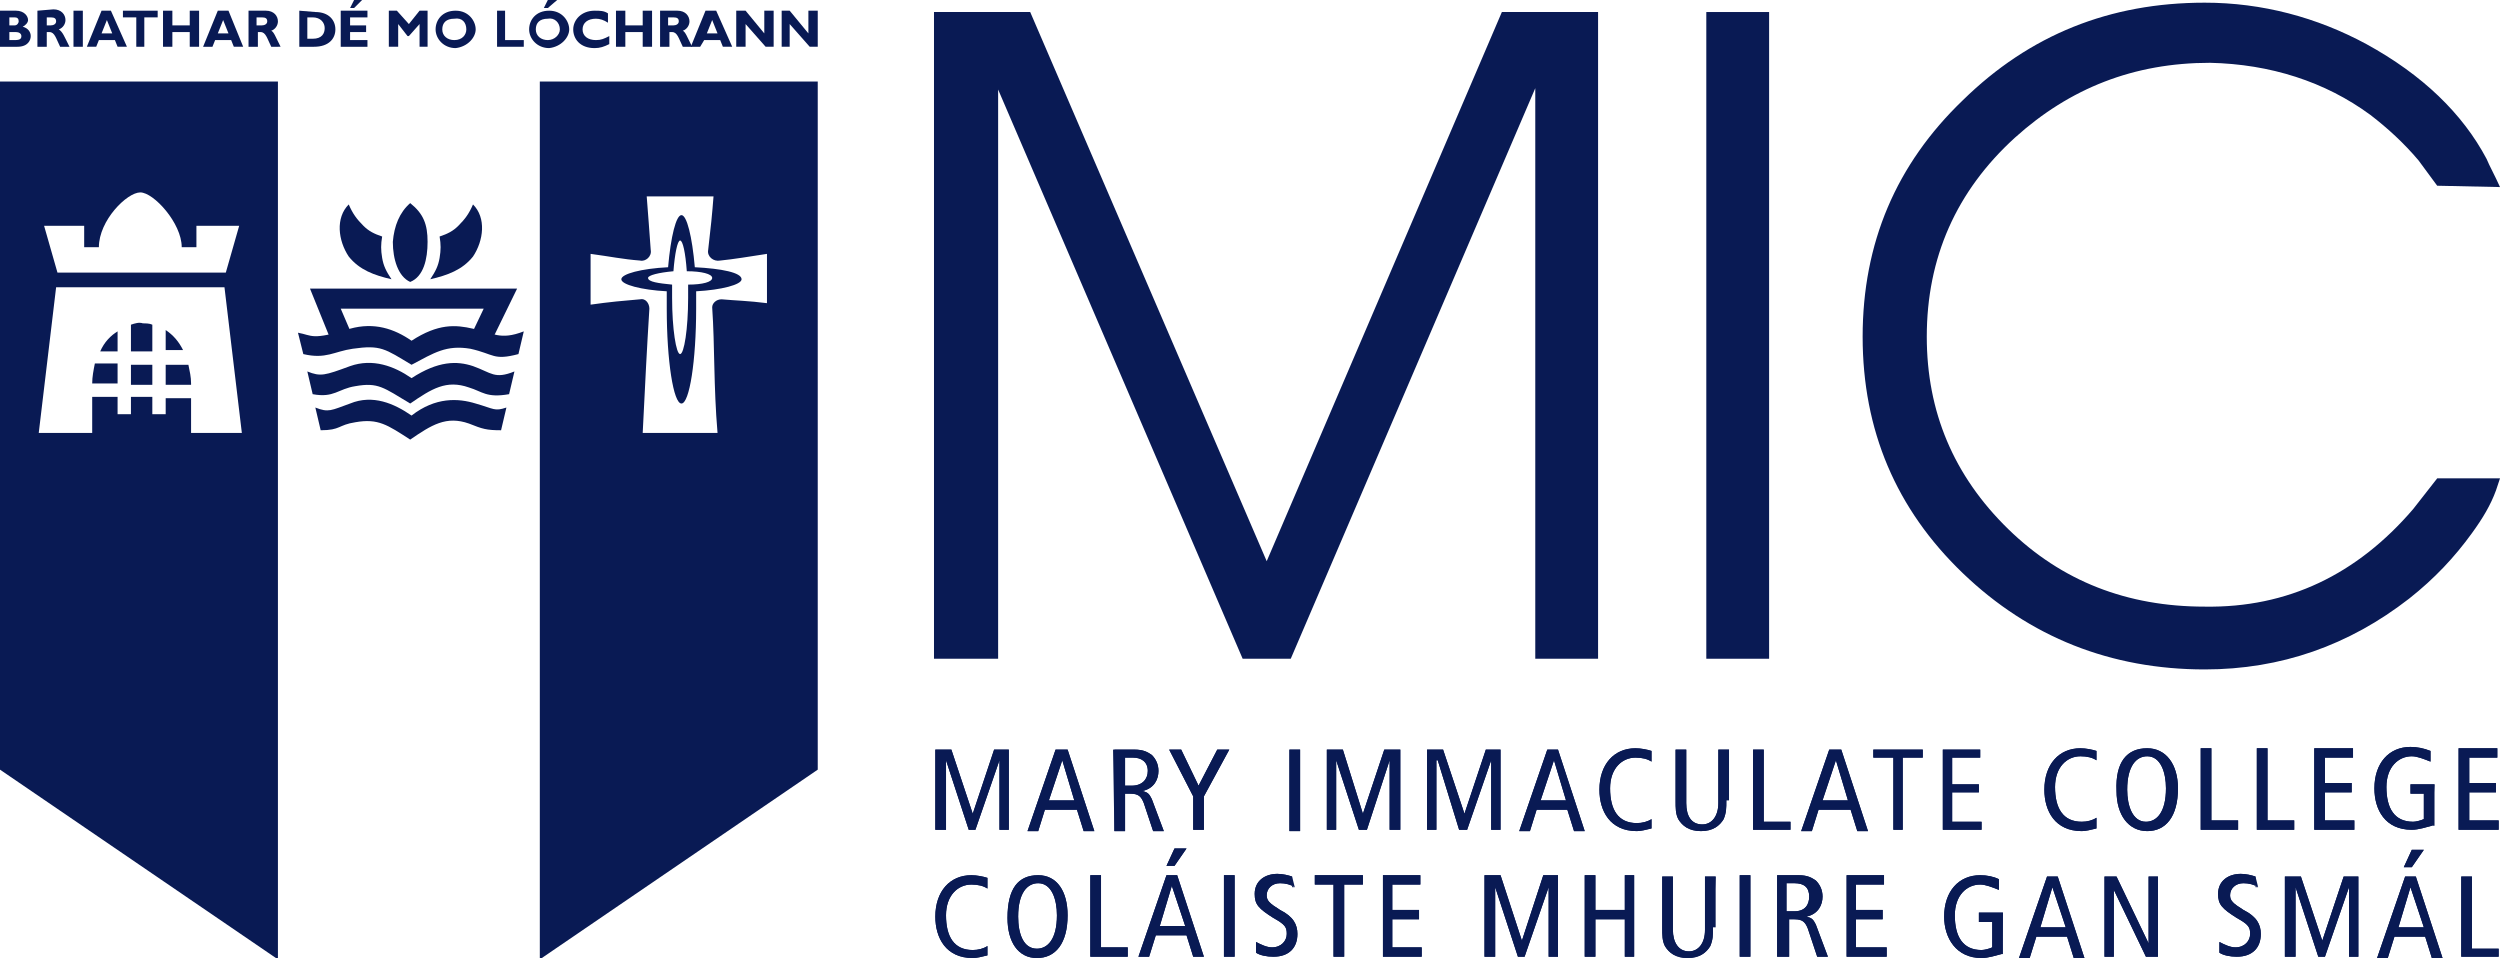 <?xml version="1.0" encoding="utf-8"?>
<!-- Generator: Adobe Illustrator 19.0.0, SVG Export Plug-In . SVG Version: 6.00 Build 0)  -->
<svg version="1.1" id="Layer_1" xmlns="http://www.w3.org/2000/svg" xmlns:xlink="http://www.w3.org/1999/xlink" x="0px" y="0px"
	 viewBox="0 0 187.1 71.7" style="enable-background:new 0 0 187.1 71.7;" xml:space="preserve">
<style type="text/css">
	.st0{clip-path:url(#SVGID_2_);fill:#091A54;}
	.st1{fill:#091A54;}
	.st2{clip-path:url(#SVGID_4_);fill:#091A54;}
	.st3{clip-path:url(#SVGID_6_);fill:#091A54;}
	.st4{clip-path:url(#SVGID_8_);fill:#091A54;}
	.st5{clip-path:url(#SVGID_10_);fill:#091A54;}
	.st6{clip-path:url(#SVGID_12_);fill:#091A54;}
	.st7{clip-path:url(#SVGID_14_);fill:#091A54;}
	.st8{clip-path:url(#SVGID_16_);fill:#091A54;}
	.st9{clip-path:url(#SVGID_18_);fill:#091A54;}
	.st10{clip-path:url(#SVGID_20_);fill:#091A54;}
	.st11{clip-path:url(#SVGID_22_);fill:#091A54;}
	.st12{clip-path:url(#SVGID_24_);fill:#091A54;}
	.st13{clip-path:url(#SVGID_26_);fill:#091A54;}
	.st14{clip-path:url(#SVGID_28_);fill:#091A54;}
	.st15{clip-path:url(#SVGID_30_);fill:#091A54;}
	.st16{clip-path:url(#SVGID_32_);fill:#091A54;}
	.st17{clip-path:url(#SVGID_34_);fill:#091A54;}
	.st18{clip-path:url(#SVGID_36_);fill:#091A54;}
	.st19{clip-path:url(#SVGID_38_);fill:#091A54;}
</style>
<g>
	<defs>
		<rect id="SVGID_1_" y="0" width="187.1" height="71.7"/>
	</defs>
	<clipPath id="SVGID_2_">
		<use xlink:href="#SVGID_1_"  style="overflow:visible;"/>
	</clipPath>
	<path class="st0" d="M9.8,24.3v2h1.6v-2c-0.2-0.1-0.5-0.1-0.7-0.1C10.4,24.1,10.1,24.2,9.8,24.3"/>
	<path class="st0" d="M7.5,26.3h1.3v-1.5C8.3,25.1,7.8,25.6,7.5,26.3"/>
	<path class="st0" d="M6.9,28.7h1.9v-1.5H7.1C7,27.7,6.9,28.2,6.9,28.7"/>
</g>
<rect x="9.8" y="27.3" class="st1" width="1.6" height="1.5"/>
<g>
	<defs>
		<rect id="SVGID_3_" y="0" width="187.1" height="71.7"/>
	</defs>
	<clipPath id="SVGID_4_">
		<use xlink:href="#SVGID_3_"  style="overflow:visible;"/>
	</clipPath>
	<path class="st2" d="M12.4,24.7v1.5h1.3C13.4,25.6,13,25.1,12.4,24.7"/>
	<path class="st2" d="M12.4,27.3v1.5h1.9v-0.1c0-0.5-0.1-0.9-0.2-1.4H12.4z"/>
</g>
<polyline class="st1" points="70,56.1 71.2,56.1 72.8,60.9 72.8,60.9 74.4,56.1 75.5,56.1 75.5,62.1 74.8,62.1 74.8,56.9 74.8,56.9 
	73,62.1 72.5,62.1 70.8,56.9 70.8,56.9 70.8,62.1 70,62.1 "/>
<polygon class="st1" points="70,56.1 71.2,56.1 72.8,60.9 72.8,60.9 74.4,56.1 75.5,56.1 75.5,62.1 74.8,62.1 74.8,56.9 74.8,56.9 
	73,62.1 72.5,62.1 70.8,56.9 70.8,56.9 70.8,62.1 70,62.1 "/>
<path class="st1" d="M80.4,59.9l-0.9-3h0l-1,3H80.4z M79.9,56.1l2,6.1h-0.8l-0.5-1.6h-2.4l-0.5,1.6h-0.8l2.1-6.1"/>
<path class="st1" d="M80.4,59.9l-0.9-3h0l-1,3H80.4z M79.9,56.1l2,6.1h-0.8l-0.5-1.6h-2.4l-0.5,1.6h-0.8l2.1-6.1H79.9z"/>
<g>
	<defs>
		<rect id="SVGID_5_" y="0" width="187.1" height="71.7"/>
	</defs>
	<clipPath id="SVGID_6_">
		<use xlink:href="#SVGID_5_"  style="overflow:visible;"/>
	</clipPath>
	<path class="st3" d="M84.1,58.8h0.6c0.8,0,1.2-0.5,1.2-1.1c0-0.7-0.5-1-1.1-1h-0.6V58.8z M83.3,56.1h1.6c0.7,0,1,0.2,1.3,0.4
		c0.3,0.3,0.5,0.7,0.5,1.2c0,0.6-0.3,1.3-1.2,1.5v0c0.4,0.1,0.5,0.2,0.7,0.6l0.9,2.4h-0.8l-0.7-2.1c-0.2-0.5-0.4-0.7-1-0.7h-0.4v2.8
		h-0.8"/>
	<path class="st3" d="M84.1,58.8h0.6c0.8,0,1.2-0.5,1.2-1.1c0-0.7-0.5-1-1.1-1h-0.6V58.8z M83.3,56.1h1.6c0.7,0,1,0.2,1.3,0.4
		c0.3,0.3,0.5,0.7,0.5,1.2c0,0.6-0.3,1.3-1.2,1.5v0c0.4,0.1,0.5,0.2,0.7,0.6l0.9,2.4h-0.8l-0.7-2.1c-0.2-0.5-0.4-0.7-1-0.7h-0.4v2.8
		h-0.8V56.1z"/>
</g>
<polyline class="st1" points="89.3,59.6 87.5,56.1 88.4,56.1 89.7,58.8 91.1,56.1 92,56.1 90.1,59.6 90.1,62.1 89.3,62.1 "/>
<polygon class="st1" points="89.3,59.6 87.5,56.1 88.4,56.1 89.7,58.8 91.1,56.1 92,56.1 90.1,59.6 90.1,62.1 89.3,62.1 "/>
<rect x="96.5" y="56.1" class="st1" width="0.8" height="6.1"/>
<rect x="96.5" y="56.1" class="st1" width="0.8" height="6.1"/>
<polyline class="st1" points="99.3,56.1 100.5,56.1 102,60.9 102,60.9 103.6,56.1 104.8,56.1 104.8,62.1 104,62.1 104,56.9 
	104,56.9 102.3,62.1 101.7,62.1 100,56.9 100,56.9 100,62.1 99.3,62.1 "/>
<polygon class="st1" points="99.3,56.1 100.5,56.1 102,60.9 102,60.9 103.6,56.1 104.8,56.1 104.8,62.1 104,62.1 104,56.9 104,56.9 
	102.3,62.1 101.7,62.1 100,56.9 100,56.9 100,62.1 99.3,62.1 "/>
<polyline class="st1" points="106.8,56.1 108,56.1 109.6,60.9 109.6,60.9 111.2,56.1 112.3,56.1 112.3,62.1 111.6,62.1 111.6,56.9 
	111.6,56.9 109.8,62.1 109.2,62.1 107.6,56.9 107.5,56.9 107.5,62.1 106.8,62.1 "/>
<polygon class="st1" points="106.8,56.1 108,56.1 109.6,60.9 109.6,60.9 111.2,56.1 112.3,56.1 112.3,62.1 111.6,62.1 111.6,56.9 
	111.6,56.9 109.8,62.1 109.2,62.1 107.6,56.9 107.5,56.9 107.5,62.1 106.8,62.1 "/>
<path class="st1" d="M117.2,59.9l-0.9-3h0l-1,3H117.2z M116.6,56.1l2,6.1h-0.8l-0.5-1.6H115l-0.5,1.6h-0.8l2.1-6.1"/>
<path class="st1" d="M117.2,59.9l-0.9-3h0l-1,3H117.2z M116.6,56.1l2,6.1h-0.8l-0.5-1.6H115l-0.5,1.6h-0.8l2.1-6.1H116.6z"/>
<g>
	<defs>
		<rect id="SVGID_7_" y="0" width="187.1" height="71.7"/>
	</defs>
	<clipPath id="SVGID_8_">
		<use xlink:href="#SVGID_7_"  style="overflow:visible;"/>
	</clipPath>
	<path class="st4" d="M123.6,62c-0.4,0.1-0.8,0.2-1.1,0.2c-2,0-2.8-1.5-2.8-3.1c0-1.9,1.1-3.1,2.7-3.1c0.4,0,0.9,0.1,1.2,0.2V57
		c-0.3-0.2-0.7-0.3-1.2-0.3c-1,0-1.9,0.8-1.9,2.3c0,1.6,0.6,2.6,2,2.6c0.4,0,0.8-0.1,1.1-0.3"/>
	<path class="st4" d="M123.6,62c-0.4,0.1-0.8,0.2-1.1,0.2c-2,0-2.8-1.5-2.8-3.1c0-1.9,1.1-3.1,2.7-3.1c0.4,0,0.9,0.1,1.2,0.2V57
		c-0.3-0.2-0.7-0.3-1.2-0.3c-1,0-1.9,0.8-1.9,2.3c0,1.6,0.6,2.6,2,2.6c0.4,0,0.8-0.1,1.1-0.3V62z"/>
	<path class="st4" d="M129.2,59.9c0,0.6,0,0.9-0.2,1.4c-0.3,0.5-0.8,0.9-1.7,0.9c-0.9,0-1.4-0.4-1.7-0.9c-0.2-0.4-0.2-0.8-0.2-1.4
		v-3.8h0.8v4c0,1,0.4,1.6,1.2,1.6c0.7,0,1.2-0.6,1.2-1.6v-4h0.8"/>
	<path class="st4" d="M129.2,59.9c0,0.6,0,0.9-0.2,1.4c-0.3,0.5-0.8,0.9-1.7,0.9c-0.9,0-1.4-0.4-1.7-0.9c-0.2-0.4-0.2-0.8-0.2-1.4
		v-3.8h0.8v4c0,1,0.4,1.6,1.2,1.6c0.7,0,1.2-0.6,1.2-1.6v-4h0.8V59.9z"/>
</g>
<polyline class="st1" points="131.2,56.1 132,56.1 132,61.5 134,61.5 134,62.1 131.2,62.1 "/>
<polygon class="st1" points="131.2,56.1 132,56.1 132,61.5 134,61.5 134,62.1 131.2,62.1 "/>
<path class="st1" d="M138.3,59.9l-0.9-3h0l-1,3H138.3z M137.8,56.1l2,6.1H139l-0.5-1.6h-2.4l-0.5,1.6h-0.8l2.1-6.1"/>
<path class="st1" d="M138.3,59.9l-0.9-3h0l-1,3H138.3z M137.8,56.1l2,6.1H139l-0.5-1.6h-2.4l-0.5,1.6h-0.8l2.1-6.1H137.8z"/>
<polyline class="st1" points="141.7,56.7 140.2,56.7 140.2,56.1 143.9,56.1 143.9,56.7 142.4,56.7 142.4,62.1 141.7,62.1 "/>
<polygon class="st1" points="141.7,56.7 140.2,56.7 140.2,56.1 143.9,56.1 143.9,56.7 142.4,56.7 142.4,62.1 141.7,62.1 "/>
<polyline class="st1" points="145.4,56.1 148.2,56.1 148.2,56.7 146.1,56.7 146.1,58.7 148.1,58.7 148.1,59.3 146.1,59.3 
	146.1,61.5 148.3,61.5 148.3,62.1 145.4,62.1 "/>
<polygon class="st1" points="145.4,56.1 148.2,56.1 148.2,56.7 146.1,56.7 146.1,58.7 148.1,58.7 148.1,59.3 146.1,59.3 146.1,61.5 
	148.3,61.5 148.3,62.1 145.4,62.1 "/>
<g>
	<defs>
		<rect id="SVGID_9_" y="0" width="187.1" height="71.7"/>
	</defs>
	<clipPath id="SVGID_10_">
		<use xlink:href="#SVGID_9_"  style="overflow:visible;"/>
	</clipPath>
	<path class="st5" d="M156.9,62c-0.4,0.1-0.8,0.2-1.1,0.2c-2,0-2.8-1.5-2.8-3.1c0-1.9,1.1-3.1,2.7-3.1c0.4,0,0.9,0.1,1.2,0.2v0.7
		c-0.3-0.2-0.7-0.3-1.2-0.3c-1,0-1.9,0.8-1.9,2.3c0,1.6,0.6,2.6,2,2.6c0.4,0,0.8-0.1,1.1-0.3"/>
	<path class="st5" d="M156.9,62c-0.4,0.1-0.8,0.2-1.1,0.2c-2,0-2.8-1.5-2.8-3.1c0-1.9,1.1-3.1,2.7-3.1c0.4,0,0.9,0.1,1.2,0.2v0.7
		c-0.3-0.2-0.7-0.3-1.2-0.3c-1,0-1.9,0.8-1.9,2.3c0,1.6,0.6,2.6,2,2.6c0.4,0,0.8-0.1,1.1-0.3V62z"/>
	<path class="st5" d="M160.6,61.5c0.8,0,1.5-0.7,1.5-2.5c0-1.2-0.4-2.4-1.4-2.4c-0.8,0-1.5,0.7-1.5,2.5
		C159.2,60.3,159.6,61.5,160.6,61.5 M160.7,56c1.4,0,2.3,1.2,2.3,3c0,2.1-0.9,3.2-2.3,3.2c-1.4,0-2.3-1.2-2.3-3
		C158.3,57,159.2,56,160.7,56"/>
	<path class="st5" d="M160.6,61.5c0.8,0,1.5-0.7,1.5-2.5c0-1.2-0.4-2.4-1.4-2.4c-0.8,0-1.5,0.7-1.5,2.5
		C159.2,60.3,159.6,61.5,160.6,61.5 M160.7,56c1.4,0,2.3,1.2,2.3,3c0,2.1-0.9,3.2-2.3,3.2c-1.4,0-2.3-1.2-2.3-3
		C158.3,57,159.2,56,160.7,56"/>
</g>
<polyline class="st1" points="164.7,56 165.5,56 165.5,61.4 167.5,61.4 167.5,62.1 164.7,62.1 "/>
<polygon class="st1" points="164.7,56 165.5,56 165.5,61.4 167.5,61.4 167.5,62.1 164.7,62.1 "/>
<polyline class="st1" points="168.9,56 169.7,56 169.7,61.4 171.7,61.4 171.7,62.1 168.9,62.1 "/>
<polygon class="st1" points="168.9,56 169.7,56 169.7,61.4 171.7,61.4 171.7,62.1 168.9,62.1 "/>
<polyline class="st1" points="173.2,56 176.1,56 176.1,56.7 174,56.7 174,58.6 176,58.6 176,59.3 174,59.3 174,61.4 176.2,61.4 
	176.2,62.1 173.2,62.1 "/>
<polygon class="st1" points="173.2,56 176.1,56 176.1,56.7 174,56.7 174,58.6 176,58.6 176,59.3 174,59.3 174,61.4 176.2,61.4 
	176.2,62.1 173.2,62.1 "/>
<g>
	<defs>
		<rect id="SVGID_11_" y="0" width="187.1" height="71.7"/>
	</defs>
	<clipPath id="SVGID_12_">
		<use xlink:href="#SVGID_11_"  style="overflow:visible;"/>
	</clipPath>
	<path class="st6" d="M182,61.8c-0.4,0.1-1,0.3-1.5,0.3c-2,0-2.8-1.5-2.8-3.1c0-1.9,1.1-3.1,2.7-3.1c0.5,0,1,0.1,1.5,0.3V57
		c-0.5-0.2-1-0.4-1.4-0.4c-1,0-1.9,0.8-1.9,2.3c0,1.6,0.6,2.6,2,2.6c0.2,0,0.6-0.1,0.8-0.2v-1.9h-1v-0.7h1.8"/>
	<path class="st6" d="M182,61.8c-0.4,0.1-1,0.3-1.5,0.3c-2,0-2.8-1.5-2.8-3.1c0-1.9,1.1-3.1,2.7-3.1c0.5,0,1,0.1,1.5,0.3V57
		c-0.5-0.2-1-0.4-1.4-0.4c-1,0-1.9,0.8-1.9,2.3c0,1.6,0.6,2.6,2,2.6c0.2,0,0.6-0.1,0.8-0.2v-1.9h-1v-0.7h1.8V61.8z"/>
</g>
<polygon class="st1" points="184,56 184,62.1 187,62.1 187,61.4 184.8,61.4 184.8,59.3 186.8,59.3 186.8,58.6 184.8,58.6 
	184.8,56.7 186.9,56.7 186.9,56 "/>
<polygon class="st1" points="184,56 184,62.1 187,62.1 187,61.4 184.8,61.4 184.8,59.3 186.8,59.3 186.8,58.6 184.8,58.6 
	184.8,56.7 186.9,56.7 186.9,56 "/>
<g>
	<defs>
		<rect id="SVGID_13_" y="0" width="187.1" height="71.7"/>
	</defs>
	<clipPath id="SVGID_14_">
		<use xlink:href="#SVGID_13_"  style="overflow:visible;"/>
	</clipPath>
	<path class="st7" d="M0.7,2.4h0.5c0.2,0,0.4,0.1,0.4,0.3C1.6,2.9,1.5,3,1.1,3H0.7V2.4z M0.7,1.3h0.4c0.2,0,0.3,0.1,0.3,0.3
		c0,0.1-0.1,0.3-0.3,0.3H0.7V1.3z M0,0.8v2.7h1.3c0.8,0,1-0.5,1-0.8c0-0.3-0.2-0.6-0.6-0.7c0.2-0.1,0.4-0.3,0.4-0.5
		c0-0.3-0.3-0.7-0.9-0.7"/>
	<path class="st7" d="M3.5,1.3h0.3c0.3,0,0.4,0.1,0.4,0.3c0,0.2-0.2,0.3-0.4,0.3H3.5V1.3z M2.8,0.8v2.7h0.7V2.4h0.2
		c0.4,0,0.5,0.5,0.8,1.1h0.7C4.8,2.7,4.7,2.4,4.4,2.2c0.3-0.1,0.5-0.4,0.5-0.7c0-0.4-0.3-0.8-0.9-0.8"/>
</g>
<rect x="5.5" y="0.8" class="st1" width="0.7" height="2.7"/>
<path class="st1" d="M8.4,2.5H7.6l0.4-1L8.4,2.5z M8.3,0.8H7.6L6.5,3.5h0.7L7.4,3h1.2l0.2,0.5h0.7"/>
<polyline class="st1" points="11.8,0.8 9.2,0.8 9.2,1.3 10.2,1.3 10.2,3.5 10.8,3.5 10.8,1.3 11.8,1.3 "/>
<polyline class="st1" points="14.9,0.8 14.2,0.8 14.2,1.9 12.9,1.9 12.9,0.8 12.2,0.8 12.2,3.5 12.9,3.5 12.9,2.4 14.2,2.4 
	14.2,3.5 14.9,3.5 "/>
<path class="st1" d="M17.1,2.5h-0.8l0.4-1L17.1,2.5z M17.1,0.8h-0.8l-1.1,2.7h0.7L16.1,3h1.2l0.2,0.5h0.7"/>
<g>
	<defs>
		<rect id="SVGID_15_" y="0" width="187.1" height="71.7"/>
	</defs>
	<clipPath id="SVGID_16_">
		<use xlink:href="#SVGID_15_"  style="overflow:visible;"/>
	</clipPath>
	<path class="st8" d="M19.3,1.3h0.3c0.3,0,0.4,0.1,0.4,0.3c0,0.2-0.2,0.3-0.4,0.3h-0.4V1.3z M18.6,0.8v2.7h0.7V2.4h0.2
		c0.4,0,0.5,0.5,0.8,1.1H21c-0.4-0.8-0.5-1.1-0.7-1.2c0.3-0.1,0.5-0.4,0.5-0.7c0-0.4-0.3-0.8-0.9-0.8"/>
	<path class="st8" d="M23,1.3h0.4c0.6,0,0.9,0.4,0.9,0.8c0,0.4-0.2,0.8-0.9,0.8H23V1.3z M22.4,0.8v2.7h1.1c1.1,0,1.6-0.6,1.6-1.3
		c0-0.7-0.5-1.3-1.5-1.3"/>
</g>
<path class="st1" d="M25.5,0.8v2.7h2V3h-1.3V2.4h1.2V1.9h-1.2V1.3h1.3V0.8H25.5z M26.5,0l-0.3,0.6h0.3L27.1,0H26.5z"/>
<polyline class="st1" points="30.6,1.8 29.7,0.8 29.1,0.8 29.1,3.5 29.8,3.5 29.8,1.8 30.5,2.7 30.6,2.7 31.4,1.8 31.4,3.5 32,3.5 
	32,0.8 31.4,0.8 "/>
<g>
	<defs>
		<rect id="SVGID_17_" y="0" width="187.1" height="71.7"/>
	</defs>
	<clipPath id="SVGID_18_">
		<use xlink:href="#SVGID_17_"  style="overflow:visible;"/>
	</clipPath>
	<path class="st9" d="M34.9,2.2C34.9,2.6,34.6,3,34,3c-0.5,0-0.9-0.3-0.9-0.8c0-0.5,0.3-0.8,0.9-0.8C34.6,1.3,34.9,1.7,34.9,2.2
		 M35.6,2.2c0-0.6-0.5-1.4-1.5-1.4c-1,0-1.5,0.7-1.5,1.4c0,0.7,0.6,1.4,1.5,1.4C35,3.5,35.6,2.8,35.6,2.2"/>
</g>
<polyline class="st1" points="39.2,3 37.8,3 37.8,0.8 37.2,0.8 37.2,3.5 39.2,3.5 "/>
<g>
	<defs>
		<rect id="SVGID_19_" y="0" width="187.1" height="71.7"/>
	</defs>
	<clipPath id="SVGID_20_">
		<use xlink:href="#SVGID_19_"  style="overflow:visible;"/>
	</clipPath>
	<path class="st10" d="M41.9,2.2C41.9,2.6,41.5,3,41,3c-0.5,0-0.9-0.3-0.9-0.8c0-0.5,0.3-0.8,0.9-0.8C41.5,1.3,41.9,1.7,41.9,2.2
		 M42.6,2.2c0-0.6-0.5-1.4-1.5-1.4c-1,0-1.5,0.7-1.5,1.4c0,0.7,0.6,1.4,1.5,1.4C42,3.5,42.6,2.8,42.6,2.2 M41.7,0H41l-0.3,0.6H41"/>
	<path class="st10" d="M45.6,2.7c-0.4,0.2-0.6,0.3-1,0.3c-0.6,0-1-0.3-1-0.8c0-0.5,0.4-0.8,1-0.8c0.3,0,0.6,0.1,0.9,0.3V1
		c-0.3-0.2-0.6-0.2-1-0.2c-1,0-1.6,0.7-1.6,1.4c0,0.7,0.5,1.4,1.6,1.4c0.4,0,0.7-0.1,1.1-0.3"/>
</g>
<polyline class="st1" points="48.8,0.8 48.1,0.8 48.1,1.9 46.8,1.9 46.8,0.8 46.1,0.8 46.1,3.5 46.8,3.5 46.8,2.4 48.1,2.4 
	48.1,3.5 48.8,3.5 "/>
<g>
	<defs>
		<rect id="SVGID_21_" y="0" width="187.1" height="71.7"/>
	</defs>
	<clipPath id="SVGID_22_">
		<use xlink:href="#SVGID_21_"  style="overflow:visible;"/>
	</clipPath>
	<path class="st11" d="M50.1,1.3h0.3c0.3,0,0.4,0.1,0.4,0.3c0,0.2-0.2,0.3-0.4,0.3h-0.4V1.3z M49.4,0.8v2.7h0.7V2.4h0.2
		c0.4,0,0.5,0.5,0.8,1.1h0.7c-0.4-0.8-0.5-1.1-0.7-1.2c0.3-0.1,0.5-0.4,0.5-0.7c0-0.4-0.3-0.8-0.9-0.8"/>
</g>
<path class="st1" d="M53.7,2.5h-0.8l0.4-1L53.7,2.5z M53.6,0.8h-0.8l-1.1,2.7h0.7L52.7,3h1.2l0.2,0.5h0.7"/>
<polyline class="st1" points="57.9,0.8 57.2,0.8 57.2,2.5 55.8,0.8 55.1,0.8 55.1,3.5 55.8,3.5 55.8,1.8 57.3,3.5 57.9,3.5 "/>
<polyline class="st1" points="61.2,0.8 60.5,0.8 60.5,2.5 59.1,0.8 58.5,0.8 58.5,3.5 59.1,3.5 59.1,1.8 60.6,3.5 61.2,3.5 "/>
<g>
	<defs>
		<rect id="SVGID_23_" y="0" width="187.1" height="71.7"/>
	</defs>
	<clipPath id="SVGID_24_">
		<use xlink:href="#SVGID_23_"  style="overflow:visible;"/>
	</clipPath>
	<path class="st12" d="M29.3,20.9c-0.4-0.6-0.6-1-0.7-1.6c-0.1-0.6-0.1-1,0-1.6c-0.6-0.2-1-0.4-1.4-0.8c-0.5-0.5-0.8-0.9-1.1-1.6
		c-1,1-0.8,2.7,0,3.9C26.9,20.2,28,20.6,29.3,20.9"/>
	<path class="st12" d="M32.2,20.9c0.4-0.6,0.6-1,0.7-1.6c0.1-0.6,0.1-1,0-1.6c0.6-0.2,1-0.4,1.4-0.8c0.5-0.5,0.8-0.9,1.1-1.6
		c1,1,0.8,2.7,0,3.9C34.6,20.2,33.5,20.6,32.2,20.9"/>
</g>
<polyline class="st1" points="36.6,25.9 35.2,25.2 36.2,23.1 25.5,23.1 26.4,25.2 24.9,25.8 23.2,21.6 38.7,21.6 "/>
<g>
	<defs>
		<rect id="SVGID_25_" y="0" width="187.1" height="71.7"/>
	</defs>
	<clipPath id="SVGID_26_">
		<use xlink:href="#SVGID_25_"  style="overflow:visible;"/>
	</clipPath>
	<path class="st13" d="M30.7,15.2c-0.8,0.7-1.2,1.7-1.3,2.9c0,1.3,0.4,2.6,1.3,3c1-0.4,1.3-1.7,1.3-3C32,16.8,31.7,16,30.7,15.2"/>
	<path class="st13" d="M57.5,22.7c-1.6-0.2-2.4-0.2-3.5-0.3c-0.4,0-0.7,0.3-0.7,0.6c0.2,2.9,0.1,5.9,0.4,9.4h-5.6
		c0.2-4,0.3-6.1,0.5-9.3c0-0.4-0.3-0.8-0.7-0.7c-1.2,0.1-2.3,0.2-3.7,0.4v-3.8c1.5,0.2,2.4,0.4,3.7,0.5c0.4,0.1,0.9-0.3,0.8-0.8
		c-0.1-1.5-0.2-2.6-0.3-4h5c-0.1,1.3-0.2,2.3-0.4,4c-0.1,0.5,0.4,0.9,0.9,0.8c1-0.1,2.2-0.3,3.5-0.5V22.7z M40.4,6.1v65.7l20.8-14.2
		V6.1H40.4z"/>
	<path class="st13" d="M14.3,32.5v-2.7h-1.9V31h-1v-1.3H9.8V31h-1v-1.3H6.9v2.7h-4l1.3-10.9h12.6l1.3,10.9H14.3z M6.3,16.9v1.6h1.1
		c0-2,2.1-4.1,3.1-4.1c1,0,3.1,2.3,3.1,4.1h1.1v-1.6h3.2l-1,3.5H4.3l-1-3.5H6.3z M0,6.1v51.5l20.8,14.2V6.1H0z"/>
	<path class="st13" d="M51.5,21.3c0,0.3,0,0.7,0,1c0,2.3-0.3,4.2-0.6,4.2c-0.3,0-0.6-1.9-0.6-4.2c0-0.3,0-0.7,0-1
		c-1-0.1-1.8-0.2-1.8-0.5c0-0.2,0.8-0.4,1.9-0.5c0.1-1.3,0.3-2.3,0.5-2.3c0.2,0,0.4,0.9,0.5,2.3c1.1,0,1.9,0.2,1.9,0.5
		C53.3,21.1,52.6,21.3,51.5,21.3 M55.5,20.9c0-0.5-1.5-0.8-3.5-0.9c-0.2-2.3-0.6-3.9-1-3.9c-0.4,0-0.8,1.6-1,3.9
		c-2,0.1-3.5,0.5-3.5,0.9c0,0.4,1.5,0.8,3.4,0.9c0,0.4,0,0.9,0,1.3c0,3.9,0.5,7.1,1.1,7.1c0.6,0,1.1-3.2,1.1-7.1c0-0.5,0-0.9,0-1.3
		C54,21.7,55.5,21.3,55.5,20.9"/>
	<path class="st13" d="M22.3,24.9c1.1,0.2,1,0.6,3.9-0.3c1.8-0.5,3.3,0,4.6,0.9c2-1.3,3.3-1.2,4.6-0.9c1.5,0.3,2,0.9,3.8,0.2
		l-0.4,1.7c-1.9,0.5-1.8,0-3.6-0.4c-1.8-0.3-2.7,0.3-4.4,1.2c-2-1.2-2.3-1.5-4.4-1.2c-1.4,0.2-2,0.8-3.7,0.4"/>
	<path class="st13" d="M23,27.8c1,0.4,1.3,0.3,3.2-0.4c1.7-0.6,3.3,0,4.6,0.9c2-1.3,3.4-1.3,4.6-0.9c1.4,0.5,1.6,1,3.1,0.4l-0.4,1.7
		c-1.7,0.3-2-0.2-3-0.5c-1.7-0.6-2.8,0.1-4.4,1.2c-2-1.2-2.4-1.6-4.1-1.3c-1.3,0.2-1.6,0.9-3.2,0.6"/>
	<path class="st13" d="M23.6,30.5c1,0.4,1.2,0.2,2.6-0.3c1.7-0.7,3.3,0,4.6,0.9c1.8-1.4,3.5-1.3,4.8-0.9c1.4,0.4,1.4,0.6,2.3,0.3
		l-0.4,1.7c-1.1,0-1.4-0.1-2.4-0.5c-1.7-0.6-2.8,0.1-4.4,1.2c-1.7-1.1-2.4-1.6-4.1-1.3c-1.3,0.2-1.1,0.6-2.6,0.6"/>
</g>
<polyline class="st1" points="77.1,0.9 94.8,42 112.4,0.9 119.6,0.9 119.6,49.3 114.9,49.3 114.9,6.6 96.6,49.3 93,49.3 74.7,6.7 
	74.7,49.3 69.9,49.3 69.9,0.9 "/>
<rect x="127.7" y="0.9" class="st1" width="4.7" height="48.4"/>
<g>
	<defs>
		<rect id="SVGID_27_" y="0" width="187.1" height="71.7"/>
	</defs>
	<clipPath id="SVGID_28_">
		<use xlink:href="#SVGID_27_"  style="overflow:visible;"/>
	</clipPath>
	<path class="st14" d="M182.4,13.9l-1.4-1.9c-1.1-1.3-2.3-2.4-3.6-3.4c-3.4-2.5-7.5-3.8-12-3.9c-5.7,0-10.5,1.9-14.6,5.6
		c-4.4,4-6.6,9-6.6,14.9c0,5.6,2,10.4,6.1,14.4c4,3.9,8.9,5.8,14.7,5.8c6.2,0.1,11.4-2.4,15.6-7.3l1.8-2.3h4.7l-0.3,0.9
		c-0.4,1.1-1,2.1-1.8,3.2c-1.3,1.8-2.8,3.4-4.7,4.9c-4.5,3.5-9.6,5.3-15.3,5.3c-7,0-13.1-2.4-18.1-7.2c-5-4.8-7.5-10.7-7.5-17.7
		c0-7,2.5-12.9,7.5-17.7c5-4.9,11-7.3,18.1-7.3c4.3,0,8.4,1.1,12.1,3.1c4.2,2.3,7.2,5.2,9,8.6c0.2,0.5,0.6,1.2,1,2.1"/>
	<path class="st14" d="M73.9,71.5c-0.4,0.1-0.8,0.2-1.1,0.2c-2,0-2.8-1.5-2.8-3.1c0-1.9,1.1-3.1,2.7-3.1c0.4,0,0.9,0.1,1.2,0.2v0.8
		c-0.3-0.2-0.7-0.3-1.2-0.3c-1,0-1.9,0.8-1.9,2.3c0,1.6,0.6,2.6,2,2.6c0.4,0,0.8-0.1,1.1-0.3"/>
	<path class="st14" d="M73.9,71.5c-0.4,0.1-0.8,0.2-1.1,0.2c-2,0-2.8-1.5-2.8-3.1c0-1.9,1.1-3.1,2.7-3.1c0.4,0,0.9,0.1,1.2,0.2v0.8
		c-0.3-0.2-0.7-0.3-1.2-0.3c-1,0-1.9,0.8-1.9,2.3c0,1.6,0.6,2.6,2,2.6c0.4,0,0.8-0.1,1.1-0.3V71.5z"/>
	<path class="st14" d="M77.6,71c0.8,0,1.5-0.7,1.5-2.5c0-1.2-0.4-2.4-1.4-2.4c-0.8,0-1.5,0.7-1.5,2.5C76.2,69.9,76.6,71,77.6,71
		 M77.7,65.5c1.4,0,2.2,1.2,2.2,3c0,2.1-0.9,3.2-2.3,3.2c-1.4,0-2.2-1.2-2.2-3C75.4,66.5,76.2,65.5,77.7,65.5"/>
	<path class="st14" d="M77.6,71c0.8,0,1.5-0.7,1.5-2.5c0-1.2-0.4-2.4-1.4-2.4c-0.8,0-1.5,0.7-1.5,2.5C76.2,69.9,76.6,71,77.6,71
		 M77.7,65.5c1.4,0,2.2,1.2,2.2,3c0,2.1-0.9,3.2-2.3,3.2c-1.4,0-2.2-1.2-2.2-3C75.4,66.5,76.2,65.5,77.7,65.5"/>
</g>
<polygon class="st1" points="81.6,65.5 81.6,71.6 84.4,71.6 84.4,70.9 82.4,70.9 82.4,65.5 "/>
<polygon class="st1" points="81.6,65.5 81.6,71.6 84.4,71.6 84.4,70.9 82.4,70.9 82.4,65.5 "/>
<path class="st1" d="M87.7,66.3L87.7,66.3l1,3h-1.9L87.7,66.3z M87.3,65.5l-2.1,6.1H86l0.5-1.6h2.3l0.5,1.6h0.8l-2-6.1H87.3z
	 M87.9,63.5l-0.6,1.3h0.6l0.9-1.3H87.9z"/>
<path class="st1" d="M87.7,66.3L87.7,66.3l1,3h-1.9L87.7,66.3z M87.3,65.5l-2.1,6.1H86l0.5-1.6h2.3l0.5,1.6h0.8l-2-6.1H87.3z
	 M87.9,63.5l-0.6,1.3h0.6l0.9-1.3H87.9z"/>
<rect x="91.6" y="65.5" class="st1" width="0.8" height="6.1"/>
<rect x="91.6" y="65.5" class="st1" width="0.8" height="6.1"/>
<g>
	<defs>
		<rect id="SVGID_29_" y="0" width="187.1" height="71.7"/>
	</defs>
	<clipPath id="SVGID_30_">
		<use xlink:href="#SVGID_29_"  style="overflow:visible;"/>
	</clipPath>
	<path class="st15" d="M96.9,66.4c-0.3-0.2-0.7-0.3-1.1-0.3c-0.6,0-1,0.4-1,0.9c0,0.4,0.2,0.6,1,1.1c1,0.5,1.3,1.1,1.3,1.8
		c0,1-0.6,1.7-1.8,1.7c-0.5,0-1-0.1-1.3-0.3v-0.8c0.4,0.2,0.8,0.4,1.2,0.4c0.7,0,1.1-0.5,1.1-1c0-0.5-0.1-0.7-1-1.2
		c-1.1-0.7-1.4-1-1.4-1.8c0-1,0.8-1.5,1.7-1.5c0.4,0,0.8,0.1,1.1,0.2"/>
	<path class="st15" d="M96.9,66.4c-0.3-0.2-0.7-0.3-1.1-0.3c-0.6,0-1,0.4-1,0.9c0,0.4,0.2,0.6,1,1.1c1,0.5,1.3,1.1,1.3,1.8
		c0,1-0.6,1.7-1.8,1.7c-0.5,0-1-0.1-1.3-0.3v-0.8c0.4,0.2,0.8,0.4,1.2,0.4c0.7,0,1.1-0.5,1.1-1c0-0.5-0.1-0.7-1-1.2
		c-1.1-0.7-1.4-1-1.4-1.8c0-1,0.8-1.5,1.7-1.5c0.4,0,0.8,0.1,1.1,0.2V66.4z"/>
</g>
<polygon class="st1" points="98.4,65.5 98.4,66.2 99.8,66.2 99.8,71.6 100.6,71.6 100.6,66.2 102,66.2 102,65.5 "/>
<polygon class="st1" points="98.4,65.5 98.4,66.2 99.8,66.2 99.8,71.6 100.6,71.6 100.6,66.2 102,66.2 102,65.5 "/>
<polygon class="st1" points="103.5,65.5 103.5,71.6 106.4,71.6 106.4,70.9 104.2,70.9 104.2,68.8 106.2,68.8 106.2,68.1 104.2,68.1 
	104.2,66.2 106.3,66.2 106.3,65.5 "/>
<polygon class="st1" points="103.5,65.5 103.5,71.6 106.4,71.6 106.4,70.9 104.2,70.9 104.2,68.8 106.2,68.8 106.2,68.1 104.2,68.1 
	104.2,66.2 106.3,66.2 106.3,65.5 "/>
<polygon class="st1" points="115.5,65.5 113.9,70.4 113.9,70.4 112.3,65.5 111.1,65.5 111.1,71.6 111.9,71.6 111.9,66.4 111.9,66.4 
	113.6,71.6 114.1,71.6 115.9,66.4 115.9,66.4 115.9,71.6 116.6,71.6 116.6,65.5 "/>
<polygon class="st1" points="115.5,65.5 113.9,70.4 113.9,70.4 112.3,65.5 111.1,65.5 111.1,71.6 111.9,71.6 111.9,66.4 111.9,66.4 
	113.6,71.6 114.1,71.6 115.9,66.4 115.9,66.4 115.9,71.6 116.6,71.6 116.6,65.5 "/>
<polygon class="st1" points="121.6,65.5 121.6,68.1 119.4,68.1 119.4,65.5 118.6,65.5 118.6,71.6 119.4,71.6 119.4,68.8 121.6,68.8 
	121.6,71.6 122.3,71.6 122.3,65.5 "/>
<polygon class="st1" points="121.6,65.5 121.6,68.1 119.4,68.1 119.4,65.5 118.6,65.5 118.6,71.6 119.4,71.6 119.4,68.8 121.6,68.8 
	121.6,71.6 122.3,71.6 122.3,65.5 "/>
<g>
	<defs>
		<rect id="SVGID_31_" y="0" width="187.1" height="71.7"/>
	</defs>
	<clipPath id="SVGID_32_">
		<use xlink:href="#SVGID_31_"  style="overflow:visible;"/>
	</clipPath>
	<path class="st16" d="M128.2,69.4c0,0.6,0,0.9-0.2,1.4c-0.3,0.5-0.8,0.9-1.7,0.9c-0.9,0-1.4-0.4-1.7-0.9c-0.2-0.4-0.2-0.8-0.2-1.4
		v-3.8h0.8v4c0,0.9,0.4,1.6,1.2,1.6c0.7,0,1.2-0.6,1.2-1.6v-4h0.8"/>
	<path class="st16" d="M128.2,69.4c0,0.6,0,0.9-0.2,1.4c-0.3,0.5-0.8,0.9-1.7,0.9c-0.9,0-1.4-0.4-1.7-0.9c-0.2-0.4-0.2-0.8-0.2-1.4
		v-3.8h0.8v4c0,0.9,0.4,1.6,1.2,1.6c0.7,0,1.2-0.6,1.2-1.6v-4h0.8V69.4z"/>
</g>
<rect x="130.2" y="65.5" class="st1" width="0.8" height="6.1"/>
<rect x="130.2" y="65.5" class="st1" width="0.8" height="6.1"/>
<g>
	<defs>
		<rect id="SVGID_33_" y="0" width="187.1" height="71.7"/>
	</defs>
	<clipPath id="SVGID_34_">
		<use xlink:href="#SVGID_33_"  style="overflow:visible;"/>
	</clipPath>
	<path class="st17" d="M133.7,68.2h0.6c0.8,0,1.1-0.5,1.1-1.1c0-0.7-0.4-1-1.1-1h-0.6V68.2z M133,65.5h1.6c0.7,0,1,0.2,1.3,0.4
		c0.3,0.3,0.5,0.7,0.5,1.2c0,0.6-0.3,1.3-1.2,1.5v0c0.4,0.1,0.5,0.2,0.7,0.6l0.9,2.4h-0.8l-0.7-2.1c-0.2-0.5-0.4-0.7-1-0.7h-0.4v2.8
		H133"/>
	<path class="st17" d="M133.7,68.2h0.6c0.8,0,1.1-0.5,1.1-1.1c0-0.7-0.4-1-1.1-1h-0.6V68.2z M133,65.5h1.6c0.7,0,1,0.2,1.3,0.4
		c0.3,0.3,0.5,0.7,0.5,1.2c0,0.6-0.3,1.3-1.2,1.5v0c0.4,0.1,0.5,0.2,0.7,0.6l0.9,2.4h-0.8l-0.7-2.1c-0.2-0.5-0.4-0.7-1-0.7h-0.4v2.8
		H133V65.5z"/>
</g>
<polygon class="st1" points="138.2,65.5 138.2,71.6 141.2,71.6 141.2,70.9 138.9,70.9 138.9,68.8 140.9,68.8 140.9,68.1 138.9,68.1 
	138.9,66.2 141,66.2 141,65.5 "/>
<polygon class="st1" points="138.2,65.5 138.2,71.6 141.2,71.6 141.2,70.9 138.9,70.9 138.9,68.8 140.9,68.8 140.9,68.1 138.9,68.1 
	138.9,66.2 141,66.2 141,65.5 "/>
<g>
	<defs>
		<rect id="SVGID_35_" y="0" width="187.1" height="71.7"/>
	</defs>
	<clipPath id="SVGID_36_">
		<use xlink:href="#SVGID_35_"  style="overflow:visible;"/>
	</clipPath>
	<path class="st18" d="M149.8,71.4c-0.4,0.1-1,0.3-1.5,0.3c-1.9,0-2.8-1.5-2.8-3.1c0-1.9,1.1-3.1,2.7-3.1c0.5,0,1,0.1,1.4,0.3v0.8
		c-0.5-0.2-1-0.4-1.4-0.4c-1,0-1.9,0.8-1.9,2.3c0,1.6,0.6,2.6,2,2.6c0.2,0,0.6-0.1,0.8-0.2v-1.9h-1v-0.7h1.8"/>
	<path class="st18" d="M149.8,71.4c-0.4,0.1-1,0.3-1.5,0.3c-1.9,0-2.8-1.5-2.8-3.1c0-1.9,1.1-3.1,2.7-3.1c0.5,0,1,0.1,1.4,0.3v0.8
		c-0.5-0.2-1-0.4-1.4-0.4c-1,0-1.9,0.8-1.9,2.3c0,1.6,0.6,2.6,2,2.6c0.2,0,0.6-0.1,0.8-0.2v-1.9h-1v-0.7h1.8V71.4z"/>
</g>
<path class="st1" d="M153.6,66.4L153.6,66.4l1,3h-1.9L153.6,66.4z M153.2,65.6l-2.1,6.1h0.8l0.5-1.6h2.3l0.5,1.6h0.8l-2-6.1H153.2z"
	/>
<path class="st1" d="M153.6,66.4L153.6,66.4l1,3h-1.9L153.6,66.4z M153.2,65.6l-2.1,6.1h0.8l0.5-1.6h2.3l0.5,1.6h0.8l-2-6.1H153.2z"
	/>
<polygon class="st1" points="160.8,65.6 160.8,70.6 160.8,70.6 158.4,65.6 157.5,65.6 157.5,71.6 158.2,71.6 158.2,66.6 158.2,66.6 
	160.6,71.6 161.5,71.6 161.5,65.6 "/>
<polygon class="st1" points="160.8,65.6 160.8,70.6 160.8,70.6 158.4,65.6 157.5,65.6 157.5,71.6 158.2,71.6 158.2,66.6 158.2,66.6 
	160.6,71.6 161.5,71.6 161.5,65.6 "/>
<g>
	<defs>
		<rect id="SVGID_37_" y="0" width="187.1" height="71.7"/>
	</defs>
	<clipPath id="SVGID_38_">
		<use xlink:href="#SVGID_37_"  style="overflow:visible;"/>
	</clipPath>
	<path class="st19" d="M169,66.4c-0.3-0.2-0.7-0.3-1.1-0.3c-0.6,0-1,0.4-1,0.9c0,0.4,0.2,0.6,1,1.1c1,0.5,1.3,1.1,1.3,1.8
		c0,1-0.6,1.7-1.8,1.7c-0.5,0-1-0.1-1.3-0.3v-0.8c0.4,0.2,0.8,0.4,1.2,0.4c0.7,0,1.1-0.5,1.1-1c0-0.5-0.1-0.7-1-1.2
		c-1.1-0.7-1.4-1-1.4-1.8c0-1,0.8-1.5,1.7-1.5c0.4,0,0.8,0.1,1.1,0.2"/>
	<path class="st19" d="M169,66.4c-0.3-0.2-0.7-0.3-1.1-0.3c-0.6,0-1,0.4-1,0.9c0,0.4,0.2,0.6,1,1.1c1,0.5,1.3,1.1,1.3,1.8
		c0,1-0.6,1.7-1.8,1.7c-0.5,0-1-0.1-1.3-0.3v-0.8c0.4,0.2,0.8,0.4,1.2,0.4c0.7,0,1.1-0.5,1.1-1c0-0.5-0.1-0.7-1-1.2
		c-1.1-0.7-1.4-1-1.4-1.8c0-1,0.8-1.5,1.7-1.5c0.4,0,0.8,0.1,1.1,0.2V66.4z"/>
</g>
<polygon class="st1" points="175.4,65.6 173.8,70.4 173.8,70.4 172.2,65.6 171,65.6 171,71.6 171.8,71.6 171.8,66.4 171.8,66.4 
	173.5,71.6 174,71.6 175.8,66.4 175.8,66.4 175.8,71.6 176.5,71.6 176.5,65.6 "/>
<polygon class="st1" points="175.4,65.6 173.8,70.4 173.8,70.4 172.2,65.6 171,65.6 171,71.6 171.8,71.6 171.8,66.4 171.8,66.4 
	173.5,71.6 174,71.6 175.8,66.4 175.8,66.4 175.8,71.6 176.5,71.6 176.5,65.6 "/>
<path class="st1" d="M180.4,66.4L180.4,66.4l1,3h-1.9L180.4,66.4z M180,65.6l-2.1,6.1h0.8l0.5-1.6h2.3l0.5,1.6h0.8l-2-6.1H180z
	 M180.5,63.6l-0.6,1.3h0.6l0.9-1.3H180.5z"/>
<path class="st1" d="M180.4,66.4L180.4,66.4l1,3h-1.9L180.4,66.4z M180,65.6l-2.1,6.1h0.8l0.5-1.6h2.3l0.5,1.6h0.8l-2-6.1H180z
	 M180.5,63.6l-0.6,1.3h0.6l0.9-1.3H180.5z"/>
<polygon class="st1" points="184.2,65.6 184.2,71.6 187,71.6 187,71 185,71 185,65.6 "/>
<polygon class="st1" points="184.2,65.6 184.2,71.6 187,71.6 187,71 185,71 185,65.6 "/>
</svg>
